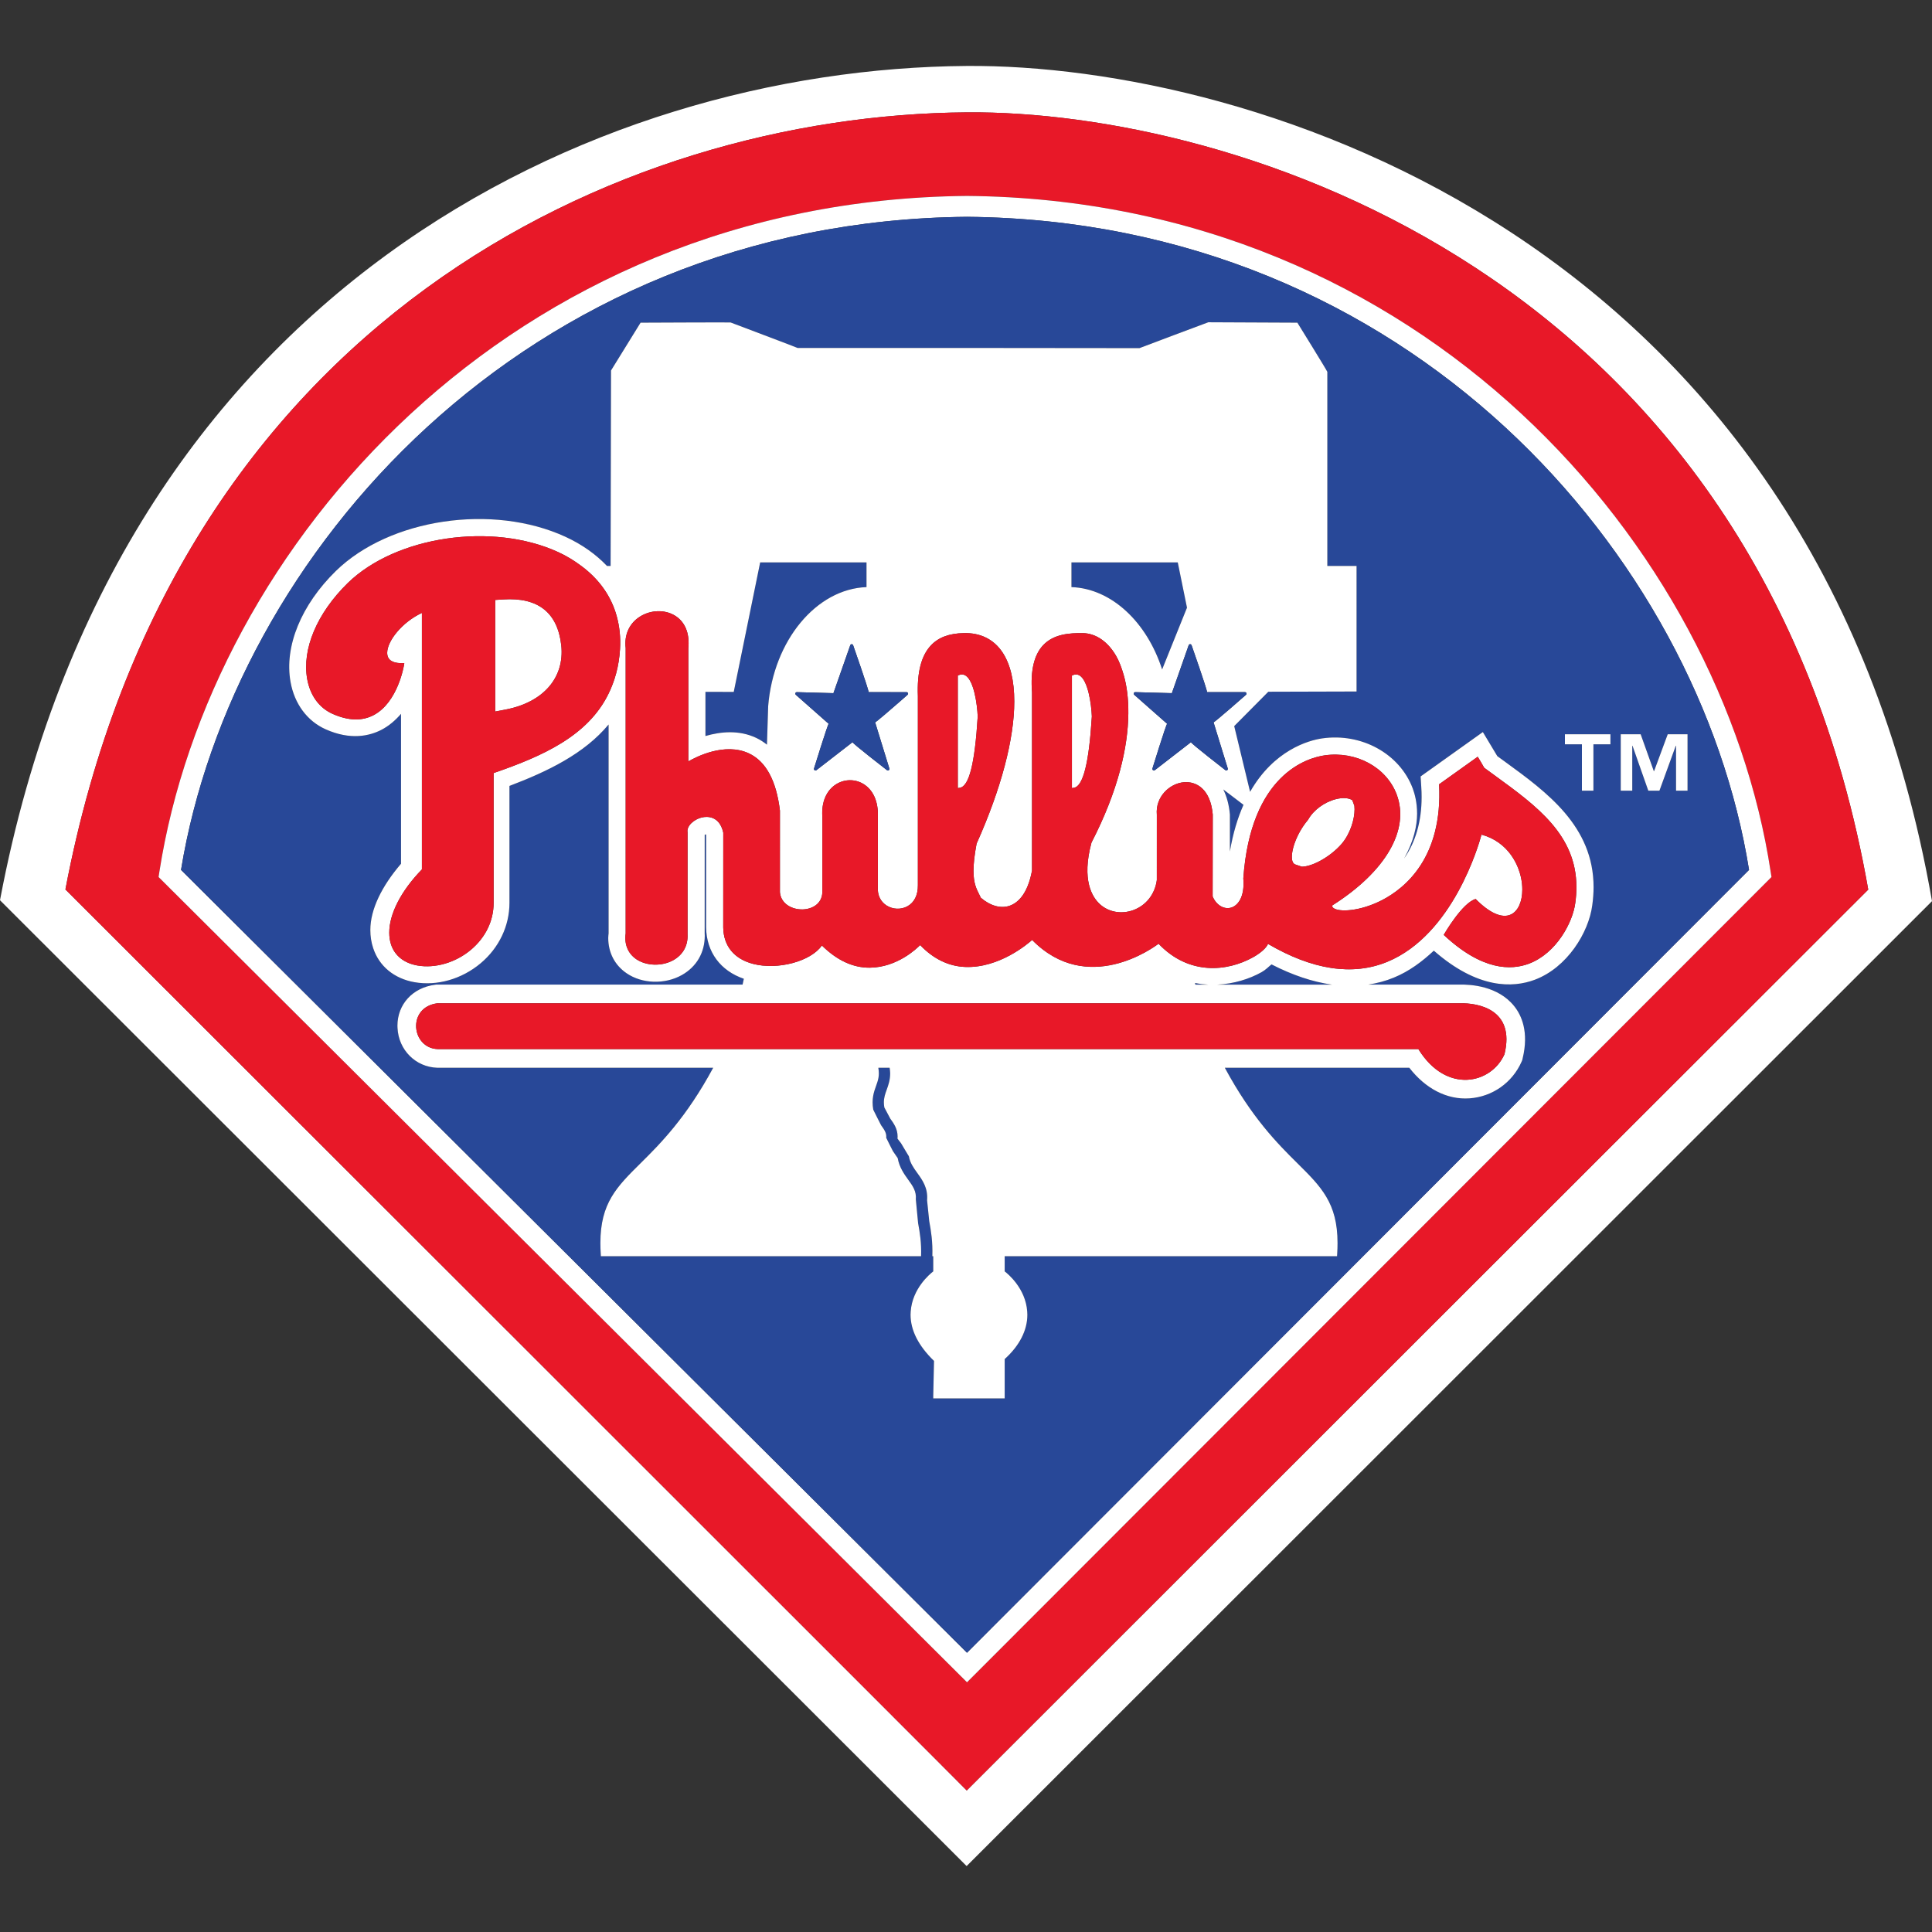 <svg xmlns="http://www.w3.org/2000/svg" viewBox="0 0 200 200">
  <rect x="0" y="0" width="200" height="200" fill="#333333" stroke="none"/>
  <path d="M100.065,6.828C61.417,7.112,12.03,29.869,0.023,93.064L0,93.193l100.065,99.982L200,93.286
			C187.976,24.335,129.368,6.603,100.065,6.828z M6.772,92.076c11.209-58.95,57.279-80.18,93.332-80.446
			c27.333-0.211,82.013,16.335,93.295,80.461c-0.022,0-93.322,93.258-93.322,93.258C100.077,185.302,7.076,92.376,6.772,92.076z" fill="#fff"/>
  <path d="M100.104,11.63C64.051,11.896,17.981,33.126,6.772,92.076c0.304,0.3,93.305,93.226,93.305,93.273
			c0,0,93.3-93.258,93.322-93.258C182.117,27.966,127.437,11.419,100.104,11.63z M16.414,90.789l0.084-0.545
			c5.235-33.597,36.312-69.531,83.595-69.962h0.01h0.011c47.189,0.429,78.079,36.367,83.184,69.966l0.085,0.541l-83.279,83.362
			L16.414,90.789z" fill="#e81828"/>
  <path d="M183.299,90.248c-5.105-33.599-35.994-69.537-83.184-69.966h-0.011h-0.01
			c-47.284,0.431-78.36,36.365-83.595,69.962l-0.084,0.545l83.69,83.362l83.279-83.362L183.299,90.248z M100.102,171.09
			c-1.495-1.486-80.554-80.232-81.361-81.039c5.336-32.56,35.519-67.182,81.363-67.606c45.748,0.422,75.746,35.046,80.956,67.606
			C180.258,90.854,101.592,169.6,100.102,171.09z" fill="#fff"/>
  <path d="M120.303 69.3c.591-1.468 2.103-5.226 2.574-6.394-.503-2.462-.924-4.529-.956-4.69-.407 0-10.507 0-11.004 0 0 .411 0 2.246 0 2.56C115.073 60.927 118.727 64.41 120.303 69.3zM127.319 84.319c0 0 0 1.937 0 3.829.321-1.906.815-3.495 1.409-4.833-.513-.391-1.274-.97-2.092-1.593C126.981 82.427 127.228 83.279 127.319 84.319zM78.295 76.39c.397.187.756.427 1.101.696l.125-3.989c.554-6.823 5.004-12.135 10.18-12.321 0-.314 0-2.148 0-2.56-.497 0-10.598 0-11.008 0-.08.413-2.736 13.41-2.736 13.41l-2.93-.008c0 1.562 0 3.249 0 4.57C74.573 75.744 76.477 75.53 78.295 76.39zM123.709 101.759c.012.053.024.113.037.169h1.324C124.619 101.904 124.165 101.85 123.709 101.759z" fill="#284898"/>
  <path d="M100.104,22.445c-45.844,0.424-76.027,35.046-81.363,67.606
			c0.807,0.806,79.865,79.553,81.361,81.039c1.49-1.49,80.156-80.236,80.958-81.039C175.85,57.491,145.852,22.867,100.104,22.445z
			 M167.779,76.011h2.063l1.361,3.813h0.028l1.411-3.813h2.051v5.838h-1.189v-4.646h-0.027l-1.691,4.646h-1.154l-1.634-4.646h-0.026
			v4.646h-1.192V76.011z M162,76.011h4.711v1.041h-1.761v4.797h-1.19v-4.797H162V76.011z M164.967,91.839
			c0,0.6-0.047,1.232-0.138,1.89c-0.365,2.79-2.579,6.437-5.959,7.7c-2.253,0.84-5.888,0.977-10.44-3.015
			c-1.204,1.122-2.539,2.132-4.142,2.79c-0.857,0.356-1.743,0.585-2.647,0.723h9.475c1.136-0.026,3.947,0.137,5.624,2.218
			c0.771,0.956,1.551,2.683,0.879,5.444l-0.038,0.165l-0.069,0.159c-0.961,2.17-3.024,3.624-5.391,3.789
			c-2.359,0.161-4.559-1.017-6.232-3.168c-0.503,0-8.186,0-19.096,0c2.778,5.154,5.444,7.837,7.498,9.872
			c2.473,2.448,4.171,4.129,4.171,8.276c0,0.352-0.01,0.721-0.035,1.113l-0.015,0.246c0,0-33.882,0-34.407,0c0,0.37,0,1.387,0,1.572
			c0.338,0.26,2.167,1.764,2.332,4.153c0.009,0.113,0.015,0.222,0.015,0.338c0,1.61-0.812,3.204-2.347,4.588v4.069H96.61v-0.266
			l0.08-3.612c-1.611-1.562-2.428-3.167-2.428-4.778c0-0.115,0.006-0.226,0.015-0.338c0.168-2.389,1.997-3.893,2.333-4.153
			c0-0.185,0-1.202,0-1.572c-0.013,0-0.056,0-0.094,0c0.051-1.504-0.139-2.639-0.322-3.634l-0.222-2.15
			c0.108-1.272-0.487-2.098-1.012-2.828c-0.388-0.537-0.75-1.042-0.874-1.731c0.002,0.02-0.806-1.344-0.806-1.344l-0.371-0.48
			c0.008-0.079,0.01-0.157,0.01-0.231c0-0.789-0.402-1.349-0.76-1.848l-0.612-1.151c-0.032-0.19-0.048-0.362-0.048-0.52
			c0-0.507,0.139-0.89,0.294-1.321c0.172-0.475,0.357-0.993,0.357-1.687c0-0.177-0.024-0.378-0.054-0.582c-0.388,0-0.777,0-1.165,0
			c0,0.008,0.001,0.052,0.001,0.052c0.132,0.779-0.038,1.262-0.239,1.82c-0.225,0.634-0.485,1.349-0.293,2.466
			c0.004,0.028,0.809,1.607,0.809,1.607c0.369,0.517,0.58,0.83,0.533,1.303c-0.002,0.02,0.694,1.385,0.694,1.385l0.494,0.717
			c0.175,0.97,0.657,1.637,1.081,2.23c0.485,0.67,0.87,1.204,0.796,2.05c0,0.01,0.235,2.452,0.235,2.452
			c0.174,0.944,0.358,2.019,0.307,3.424c-6.176,0-33.145,0-33.145,0l-0.014-0.246c-0.026-0.39-0.037-0.759-0.037-1.109
			c0-4.151,1.699-5.832,4.173-8.28c2.059-2.037,4.73-4.725,7.506-9.872c-16.127,0-28.565,0-28.565,0
			c-2.237-0.07-4.007-1.838-4.115-4.115c-0.007-0.077-0.009-0.155-0.009-0.232c0-2.216,1.575-3.948,3.896-4.244l0.122-0.018h31.709
			c0.043-0.199,0.088-0.406,0.13-0.602c-2.41-0.824-3.867-2.758-3.906-5.315c0,0,0-9.002,0-9.558
			c-0.012-0.038-0.017-0.043-0.029-0.081c-0.04,0.012-0.071,0.032-0.116,0.052c0,0.498-0.003,10.186-0.003,10.186
			c0.004,0.091,0.008,0.185,0.008,0.276c0,1.733-0.854,3.203-2.377,4.058c-1.76,0.986-4.105,0.912-5.711-0.187
			c-1.232-0.839-1.903-2.146-1.903-3.656c0-0.153,0.021-0.318,0.037-0.477c0-0.01,0-12.87,0-21.621
			c-2.505,3.02-6.293,4.852-10.263,6.359c0,2.162,0,12.117,0,12.117c0,2.377-1.085,4.65-2.98,6.24
			c-1.953,1.641-4.514,2.375-6.851,1.961c-2.101-0.369-3.659-1.653-4.275-3.525c-0.198-0.594-0.295-1.224-0.295-1.878
			c0-2.142,1.186-4.533,3.176-6.859c0-0.66,0-8.068,0-15.519c-0.561,0.654-1.233,1.248-2.051,1.667
			c-1.195,0.612-3.161,1.097-5.757-0.068c-1.905-0.853-3.227-2.637-3.629-4.9c-0.658-3.674,1.1-7.972,4.7-11.493
			c5.557-5.417,16.216-7.002,23.762-3.531c1.716,0.789,3.15,1.813,4.295,3.015c0.165,0,0.306,0,0.377,0
			c0.001-0.517,0.042-20.232,0.042-20.232l3.06-4.95h0.148c0,0,9.075-0.042,9.17-0.022c0,0,6.937,2.619,6.937,2.639
			c0.004,0,17.334,0,17.334,0l18.056,0.018c0,0,7.031-2.657,7.126-2.677l9.222,0.042l0.077,0.127c0,0,2.985,4.822,3.023,4.963
			c0,0,0,19.575,0,20.091c0.445,0,3.026,0,3.026,0v12.999l-9.136,0.026c-1.373,1.383-3.389,3.416-3.529,3.557
			c0.051,0.216,1.078,4.471,1.643,6.803c2.458-4.31,6.037-5.325,7.461-5.53c4.091-0.59,8.037,1.594,9.38,5.192
			c0.189,0.513,0.448,1.417,0.448,2.599c0,1.268-0.357,2.873-1.34,4.634c1.178-1.687,1.807-3.829,1.807-6.358
			c0-0.344-0.01-0.693-0.036-1.051l-0.067-1.079l6.443-4.594c0,0,1.315,2.192,1.497,2.494c0.33,0.239,0.818,0.596,0.818,0.596
			C160.129,82.009,164.967,85.527,164.967,91.839z" fill="#284898"/>
  <path d="M130.594,100.64c-1.283,0.716-2.878,1.207-4.573,1.288h11.855
			c-2.004-0.286-4.091-0.984-6.248-2.094C131.289,100.102,131.05,100.384,130.594,100.64z" fill="#284898"/>
  <path fill="#fff" d="M163.76 81.849L164.95 81.849 164.95 77.052 166.711 77.052 166.711 76.011 162 76.011 162 77.052 163.76 77.052zM168.971 77.203L168.997 77.203 170.631 81.849 171.785 81.849 173.476 77.203 173.503 77.203 173.503 81.849 174.693 81.849 174.693 76.011 172.642 76.011 171.231 79.824 171.202 79.824 169.842 76.011 167.779 76.011 167.779 81.849 168.971 81.849zM52.091 62.053l-.827.053v11.551l1.053-.201c3.924-.747 6.142-3.296 5.785-6.647C57.725 63.417 55.703 61.815 52.091 62.053zM138.887 87.353c.901-1.059 1.337-2.543 1.337-3.576 0-.127-.009-.249-.019-.359 0 0-.216-.567-.216-.585-.378-.242-.992-.282-1.683-.109-1.203.3-2.341 1.139-2.89 2.132l-.022.028c-1.217 1.449-1.795 3.275-1.636 4.139.039.209.118.352.282.451l.728.247C135.925 89.702 137.772 88.64 138.887 87.353z"/>
  <path d="M155.002,78.276c-0.182-0.302-1.497-2.494-1.497-2.494l-6.443,4.594l0.067,1.079
			c0.026,0.358,0.036,0.707,0.036,1.051c0,2.53-0.629,4.672-1.807,6.358c0.983-1.761,1.34-3.366,1.34-4.634
			c0-1.182-0.259-2.086-0.448-2.599c-1.343-3.598-5.288-5.783-9.38-5.192c-1.423,0.205-5.003,1.22-7.461,5.53
			c-0.565-2.333-1.592-6.587-1.643-6.803c0.14-0.141,2.156-2.174,3.529-3.557l9.136-0.026V58.584c0,0-2.58,0-3.026,0
			c0-0.517,0-20.091,0-20.091c-0.038-0.141-3.023-4.963-3.023-4.963l-0.077-0.127l-9.222-0.042c-0.095,0.02-7.126,2.677-7.126,2.677
			l-18.056-0.018c0,0-17.331,0-17.334,0c0-0.02-6.937-2.639-6.937-2.639c-0.096-0.02-9.17,0.022-9.17,0.022h-0.148l-3.06,4.95
			c0,0-0.041,19.715-0.042,20.232c-0.071,0-0.213,0-0.377,0c-1.146-1.202-2.579-2.225-4.295-3.015
			c-7.546-3.471-18.205-1.885-23.762,3.531c-3.6,3.521-5.359,7.819-4.7,11.493c0.402,2.263,1.723,4.047,3.629,4.9
			c2.595,1.164,4.561,0.679,5.757,0.068c0.818-0.42,1.489-1.014,2.051-1.667c0,7.452,0,14.859,0,15.519
			c-1.99,2.326-3.176,4.717-3.176,6.859c0,0.654,0.096,1.284,0.295,1.878c0.616,1.872,2.174,3.155,4.275,3.525
			c2.337,0.414,4.898-0.32,6.851-1.961c1.895-1.59,2.98-3.863,2.98-6.24c0,0,0-9.955,0-12.117c3.97-1.506,7.758-3.339,10.263-6.359
			c0,8.751,0,21.611,0,21.621c-0.016,0.159-0.037,0.324-0.037,0.477c0,1.51,0.671,2.818,1.903,3.656
			c1.606,1.099,3.951,1.172,5.711,0.187c1.523-0.854,2.377-2.325,2.377-4.058c0-0.091-0.004-0.185-0.008-0.276
			c0,0,0.003-9.687,0.003-10.186c0.045-0.02,0.076-0.04,0.116-0.052c0.012,0.038,0.017,0.044,0.029,0.081c0,0.556,0,9.558,0,9.558
			c0.039,2.557,1.496,4.491,3.906,5.315c-0.041,0.196-0.087,0.403-0.13,0.602H45.16l-0.122,0.018
			c-2.322,0.296-3.896,2.028-3.896,4.244c0,0.077,0.002,0.155,0.009,0.232c0.108,2.277,1.879,4.046,4.115,4.115
			c0,0,12.438,0,28.565,0c-2.776,5.146-5.447,7.835-7.506,9.872c-2.474,2.448-4.173,4.129-4.173,8.28
			c0,0.35,0.011,0.719,0.037,1.109l0.014,0.246c0,0,26.97,0,33.145,0c0.051-1.405-0.133-2.48-0.307-3.424
			c0,0-0.235-2.442-0.235-2.452c0.074-0.846-0.311-1.381-0.796-2.05c-0.424-0.593-0.906-1.26-1.081-2.23l-0.494-0.717
			c0,0-0.696-1.365-0.694-1.385c0.047-0.473-0.164-0.787-0.533-1.303c0,0-0.805-1.58-0.809-1.607
			c-0.192-1.117,0.067-1.832,0.293-2.466c0.202-0.558,0.371-1.041,0.239-1.82c0,0-0.001-0.044-0.001-0.052c0.389,0,0.777,0,1.165,0
			c0.03,0.205,0.054,0.406,0.054,0.582c0,0.693-0.186,1.212-0.357,1.687c-0.155,0.431-0.294,0.815-0.294,1.321
			c0,0.159,0.016,0.33,0.048,0.52l0.612,1.151c0.358,0.499,0.76,1.059,0.76,1.848c0,0.074-0.002,0.152-0.01,0.231l0.371,0.48
			c0,0,0.809,1.363,0.806,1.344c0.124,0.689,0.486,1.194,0.874,1.731c0.526,0.729,1.121,1.555,1.012,2.828l0.222,2.15
			c0.183,0.995,0.373,2.131,0.322,3.634c0.038,0,0.081,0,0.094,0c0,0.37,0,1.387,0,1.572c-0.336,0.26-2.165,1.764-2.333,4.153
			c-0.008,0.111-0.015,0.222-0.015,0.338c0,1.61,0.816,3.216,2.428,4.778l-0.08,3.612v0.266h7.396v-4.069
			c1.535-1.383,2.347-2.977,2.347-4.588c0-0.115-0.006-0.225-0.015-0.338c-0.166-2.389-1.995-3.893-2.332-4.153
			c0-0.185,0-1.202,0-1.572c0.525,0,34.407,0,34.407,0l0.015-0.246c0.026-0.392,0.035-0.761,0.035-1.113
			c0-4.147-1.698-5.828-4.171-8.276c-2.055-2.035-4.721-4.717-7.498-9.872c10.91,0,18.594,0,19.096,0
			c1.672,2.15,3.873,3.328,6.232,3.168c2.367-0.165,4.43-1.619,5.391-3.789l0.069-0.159l0.038-0.165
			c0.672-2.762-0.107-4.488-0.879-5.444c-1.677-2.081-4.489-2.244-5.624-2.218h-9.475c0.904-0.139,1.79-0.368,2.647-0.723
			c1.603-0.658,2.939-1.667,4.142-2.79c4.552,3.991,8.188,3.855,10.44,3.015c3.38-1.263,5.593-4.91,5.959-7.7
			c0.091-0.658,0.138-1.29,0.138-1.89c0-6.312-4.839-9.83-9.147-12.968C155.82,78.872,155.332,78.514,155.002,78.276z
			 M128.727,83.315c-0.594,1.337-1.088,2.927-1.409,4.833c0-1.892,0-3.829,0-3.829c-0.09-1.039-0.338-1.892-0.683-2.597
			C127.453,82.345,128.215,82.924,128.727,83.315z M123.201,66.687c0.065,0,0.126,0.042,0.15,0.105c0,0,1.599,4.562,1.599,4.847
			c0,0.008-0.002,0.01-0.003,0.012c0.01,0,3.934,0,3.934,0c0.063,0,0.122,0.041,0.147,0.101c0.023,0.061,0.005,0.131-0.044,0.173
			c0,0-3.298,2.907-3.359,2.845c0.003,0.01,1.473,4.785,1.473,4.785c0.007,0.016,0.008,0.032,0.008,0.046
			c0,0.049-0.023,0.099-0.068,0.131c-0.054,0.039-0.13,0.038-0.186-0.004c0,0-3.561-2.758-3.563-2.897
			c-0.016,0.012-3.741,2.897-3.741,2.897c-0.056,0.041-0.132,0.043-0.187,0.004c-0.044-0.032-0.068-0.082-0.068-0.131
			c0-0.014,0.001-0.03,0.006-0.046c0,0,1.427-4.624,1.523-4.626c-0.009-0.007-3.408-3.004-3.408-3.004
			c-0.032-0.028-0.052-0.073-0.052-0.119c0-0.018,0.002-0.036,0.01-0.054c0.022-0.06,0.081-0.101,0.145-0.101l3.792,0.105
			l1.742-4.964C123.072,66.729,123.135,66.687,123.201,66.687z M110.917,58.217c0.497,0,10.597,0,11.004,0
			c0.032,0.161,0.453,2.228,0.956,4.69c-0.471,1.169-1.983,4.926-2.574,6.394c-1.576-4.89-5.23-8.373-9.386-8.524
			C110.917,60.462,110.917,58.628,110.917,58.217z M92.547,71.651c0.263,0,0.508,0,0.713,0c0.349,0,0.586,0,0.586,0
			c0.065,0,0.124,0.041,0.149,0.101c0.022,0.061,0.003,0.131-0.046,0.173c0,0-0.297,0.264-0.7,0.616
			c-0.97,0.846-2.614,2.273-2.657,2.229c0.002,0.01,1.473,4.785,1.473,4.785c0.007,0.016,0.008,0.032,0.008,0.046
			c0,0.052-0.024,0.099-0.069,0.131c-0.056,0.039-0.133,0.038-0.184-0.004c0,0-3.564-2.758-3.567-2.897
			c-0.012,0.012-3.738,2.897-3.738,2.897c-0.056,0.041-0.131,0.043-0.19,0.004c-0.041-0.032-0.065-0.079-0.065-0.131
			c0-0.014,0.002-0.03,0.005-0.046c0,0,1.429-4.624,1.52-4.626c-0.005-0.007-3.404-3.004-3.404-3.004
			c-0.032-0.028-0.051-0.073-0.051-0.119c0-0.018,0.001-0.036,0.01-0.054c0.022-0.06,0.08-0.101,0.146-0.101l3.791,0.105
			l1.741-4.964c0.021-0.063,0.08-0.105,0.147-0.105c0.067,0,0.127,0.042,0.151,0.105c0,0,1.601,4.562,1.601,4.847
			c0,0.006-0.001,0.009-0.002,0.01C89.924,71.651,91.407,71.651,92.547,71.651z M73.027,71.619l2.93,0.008
			c0,0,2.656-12.997,2.736-13.41c0.409,0,10.511,0,11.008,0c0,0.411,0,2.246,0,2.56c-5.176,0.187-9.626,5.498-10.18,12.321
			l-0.125,3.989c-0.345-0.269-0.704-0.508-1.101-0.696c-1.818-0.86-3.722-0.645-5.268-0.2
			C73.027,74.868,73.027,73.181,73.027,71.619z M64.184,67.2c-0.11,1.79-0.544,3.289-1.186,4.606
			c-2.136,4.389-6.846,6.481-11.898,8.22v13.448c0,1.853-0.836,3.573-2.355,4.851c-1.576,1.323-3.698,1.946-5.536,1.622
			c-1.377-0.241-2.343-1.012-2.726-2.164c-0.127-0.384-0.187-0.801-0.187-1.24c0-1.929,1.205-4.306,3.379-6.541
			c0,0,0-25.959,0-26.553c-2.068,0.968-3.594,2.919-3.594,4.133c0,0.091,0.01,0.177,0.027,0.26c0.147,0.691,0.915,0.82,1.534,0.806
			l0.21-0.006l-0.032,0.211c-0.027,0.155-0.649,3.833-3.11,5.16c-1.213,0.654-2.656,0.612-4.291-0.119
			c-1.386-0.622-2.313-1.902-2.62-3.605c-0.55-3.106,1.019-6.817,4.201-9.933c4.996-4.867,14.979-6.331,21.803-3.195
			c0.89,0.411,1.671,0.898,2.383,1.433c1.85,1.375,3.096,3.135,3.658,5.2C64.135,64.855,64.261,65.994,64.184,67.2z
			 M151.163,103.859c1.759-0.04,5.724,0.572,4.58,5.274c-1.352,3.066-6.01,4.169-8.914-0.531H45.324
			c-2.738-0.081-3.23-4.334-0.041-4.743H151.163z M123.709,101.759c0.456,0.091,0.91,0.145,1.361,0.169h-1.324
			C123.733,101.872,123.721,101.812,123.709,101.759z M126.021,101.928c1.695-0.081,3.29-0.572,4.573-1.288
			c0.456-0.256,0.694-0.538,1.033-0.806c2.158,1.11,4.244,1.808,6.248,2.094H126.021z M163.191,91.839
			c0,0.529-0.038,1.081-0.12,1.657c-0.257,1.954-1.921,5.189-4.82,6.274c-1.816,0.674-4.807,0.743-8.797-2.991
			c0.078-0.137,1.929-3.332,3.306-3.715c1.446,1.466,2.743,2.034,3.655,1.601c0.737-0.347,1.174-1.329,1.174-2.579
			c0-0.193-0.011-0.394-0.032-0.598c-0.199-1.91-1.434-4.342-4.191-5.087c-0.284,1.053-2.953,10.365-9.751,13.166
			c-3.615,1.488-7.776,0.823-12.353-1.854c-0.167,0.429-0.789,0.961-1.531,1.377c-2.701,1.508-6.671,1.894-9.798-1.393
			c-0.498,0.382-7.362,5.429-13.086-0.391c-0.406,0.363-3.395,2.937-6.935,2.794c-1.75-0.073-3.308-0.854-4.658-2.263
			c-0.339,0.345-2.364,2.305-5.2,2.338c-1.762,0.02-3.433-0.775-4.972-2.297c-1.129,1.634-4.559,2.575-7.136,1.9
			c-1.954-0.514-3.047-1.849-3.077-3.769l0.004-9.812c-0.4-1.81-1.75-1.673-2.153-1.586c-0.912,0.191-1.667,0.926-1.543,1.548v10.54
			c0.059,1.172-0.462,2.13-1.467,2.694c-1.175,0.66-2.792,0.617-3.847-0.101c-0.862-0.592-1.25-1.548-1.093-2.667V67.089
			c-0.163-1.367,0.37-2.549,1.461-3.247c1.124-0.718,2.586-0.763,3.645-0.111c0.92,0.564,1.408,1.564,1.408,2.834
			c0,0.175-0.009,0.356-0.028,0.543c0,0,0,11.131,0,11.713c0.8-0.465,3.773-2.008,6.282-0.826c1.748,0.823,2.826,2.806,3.201,5.915
			l-0.001,8.449c0.101,1.208,1.259,1.81,2.352,1.783c0.99-0.024,2.002-0.584,2.039-1.769l0.001-7.835
			c-0.106-1.5,0.416-2.72,1.429-3.354c0.849-0.532,1.913-0.554,2.773-0.058c1.033,0.596,1.595,1.82,1.545,3.356v7.291
			c-0.067,0.851,0.253,1.544,0.893,1.958c0.653,0.419,1.505,0.451,2.171,0.083c0.709-0.389,1.089-1.163,1.078-2.174V72.062
			c-0.096-2.47,0.35-4.193,1.358-5.26c0.778-0.823,1.888-1.236,3.395-1.263c1.718-0.046,3.1,0.64,3.997,1.979
			c0.825,1.238,1.229,2.971,1.229,5.095c0,3.853-1.329,8.976-3.902,14.722c-0.229,1.218-0.32,2.12-0.32,2.818
			c0,1.286,0.309,1.882,0.624,2.502c0,0,0.133,0.256,0.136,0.28c0.984,0.847,2.077,1.147,2.994,0.823
			c0.794-0.278,1.837-1.138,2.304-3.632l0.001-18.464c-0.176-2.235,0.213-3.875,1.149-4.87c1.083-1.149,2.701-1.274,4.145-1.252
			c1.327,0.041,2.532,0.866,3.389,2.32c0.329,0.557,0.586,1.252,0.804,2.007c0.324,1.119,0.497,2.452,0.483,3.984
			c-0.03,3.503-1.05,8.006-3.815,13.375c-1.05,3.883,0.088,5.655,0.858,6.363c0.906,0.835,2.232,1.073,3.459,0.63
			c1.337-0.485,2.252-1.657,2.447-3.113l0.001-6.768c-0.163-1.85,1.314-3.231,2.798-3.362c1.295-0.111,2.758,0.703,2.991,3.344
			l-0.012,8.477c0.361,0.871,1.129,1.353,1.863,1.172c0.713-0.177,1.482-1.069,1.313-3.039c0.76-10.797,6.635-12.477,8.414-12.735
			c3.273-0.471,6.411,1.234,7.466,4.059c1.365,3.66-1.155,7.984-6.662,11.471c-0.018,0.072-0.027,0.165,0.097,0.262
			c0.567,0.459,2.762,0.372,5.048-0.808c2.376-1.23,6.293-4.402,5.903-11.988l3.998-2.854l0.101,0.165c0,0,0.569,0.949,0.569,0.976
			l1.135,0.829C159.095,83.448,163.191,86.429,163.191,91.839z" fill="#fff"/>
  <path d="M99.949 69.928c-.215-.131-.456-.145-.693-.04l-.106.05v11.644l.206-.032c.963-.149 1.557-2.492 1.857-7.374C101.158 72.857 100.814 70.463 99.949 69.928zM111.763 69.928c-.214-.131-.456-.145-.693-.04l-.106.05v11.644l.206-.032c.953-.149 1.563-2.565 1.857-7.388C112.976 72.857 112.629 70.463 111.763 69.928z" fill="#fff"/>
  <path d="M45.324 108.602h101.504c2.904 4.699 7.562 3.597 8.914.531 1.144-4.701-2.821-5.313-4.58-5.274H45.283C42.094 104.269 42.587 108.521 45.324 108.602zM60.186 58.594c-.712-.535-1.493-1.022-2.383-1.433-6.824-3.136-16.807-1.671-21.803 3.195-3.182 3.115-4.751 6.827-4.201 9.933.307 1.703 1.234 2.983 2.62 3.605 1.636.731 3.078.773 4.291.119 2.461-1.327 3.083-5.005 3.11-5.16l.032-.211-.21.006c-.619.014-1.387-.115-1.534-.806-.017-.084-.027-.169-.027-.26 0-1.214 1.526-3.165 3.594-4.133 0 .594 0 26.553 0 26.553-2.174 2.235-3.379 4.612-3.379 6.541 0 .439.06.856.187 1.24.383 1.152 1.349 1.923 2.726 2.164 1.838.324 3.96-.298 5.536-1.622 1.519-1.277 2.355-2.998 2.355-4.851V80.027c5.052-1.739 9.761-3.831 11.898-8.22.642-1.318 1.076-2.816 1.186-4.606.077-1.206-.049-2.345-.34-3.406C63.282 61.73 62.036 59.969 60.186 58.594zM52.317 73.457l-1.053.201V62.107l.827-.053c3.612-.239 5.634 1.363 6.011 4.757C58.458 70.161 56.241 72.71 52.317 73.457zM153.642 79.478c0-.026-.569-.976-.569-.976l-.101-.165-3.998 2.854c.39 7.586-3.527 10.758-5.903 11.988-2.286 1.18-4.482 1.268-5.048.808-.124-.097-.115-.19-.097-.262 5.507-3.487 8.027-7.811 6.662-11.471-1.056-2.826-4.193-4.53-7.466-4.059-1.78.258-7.654 1.937-8.414 12.735.169 1.969-.6 2.862-1.313 3.039-.734.181-1.502-.302-1.863-1.172l.012-8.477c-.233-2.641-1.697-3.456-2.991-3.344-1.484.131-2.96 1.512-2.798 3.362l-.001 6.768c-.195 1.456-1.11 2.629-2.447 3.113-1.227.443-2.553.205-3.459-.63-.77-.707-1.909-2.48-.858-6.363 2.765-5.369 3.785-9.871 3.815-13.375.014-1.532-.159-2.866-.483-3.984-.217-.755-.475-1.45-.804-2.007-.857-1.455-2.063-2.279-3.389-2.32-1.443-.022-3.062.103-4.145 1.252-.936.995-1.324 2.635-1.149 4.87l-.001 18.464c-.467 2.494-1.51 3.354-2.304 3.632-.917.324-2.01.024-2.994-.823-.003-.023-.136-.28-.136-.28-.315-.62-.624-1.216-.624-2.502 0-.698.091-1.6.32-2.818 2.573-5.746 3.902-10.869 3.902-14.722 0-2.124-.403-3.857-1.229-5.095-.896-1.339-2.278-2.025-3.997-1.979-1.507.028-2.618.441-3.395 1.263-1.008 1.067-1.454 2.79-1.358 5.26v19.577c.011 1.011-.37 1.784-1.078 2.174-.665.368-1.518.336-2.171-.083-.64-.413-.96-1.107-.893-1.958v-7.291c.05-1.536-.512-2.76-1.545-3.356-.86-.497-1.924-.475-2.773.058-1.013.634-1.536 1.854-1.429 3.354l-.001 7.835c-.036 1.185-1.049 1.745-2.039 1.769-1.093.028-2.251-.574-2.352-1.783l.001-8.449c-.375-3.109-1.452-5.093-3.201-5.915-2.509-1.182-5.482.361-6.282.826 0-.582 0-11.713 0-11.713.019-.187.028-.368.028-.543 0-1.27-.489-2.269-1.408-2.834-1.059-.652-2.521-.606-3.645.111-1.092.698-1.625 1.88-1.461 3.247v29.535c-.157 1.119.231 2.075 1.093 2.667 1.055.718 2.672.761 3.847.101 1.005-.564 1.526-1.522 1.467-2.694v-10.54c-.123-.622.631-1.357 1.543-1.548.403-.088 1.753-.225 2.153 1.586l-.004 9.812c.03 1.92 1.123 3.255 3.077 3.769 2.576.676 6.007-.266 7.136-1.9 1.539 1.522 3.21 2.317 4.972 2.297 2.836-.033 4.86-1.993 5.2-2.338 1.35 1.408 2.908 2.19 4.658 2.263 3.54.143 6.529-2.43 6.935-2.794 5.724 5.82 12.588.773 13.086.391 3.128 3.287 7.097 2.902 9.798 1.393.742-.415 1.364-.948 1.531-1.377 4.577 2.676 8.739 3.342 12.353 1.854 6.799-2.802 9.468-12.113 9.751-13.166 2.757.745 3.992 3.177 4.191 5.087.022.205.032.405.032.598 0 1.25-.437 2.231-1.174 2.579-.912.433-2.209-.135-3.655-1.601-1.376.383-3.228 3.578-3.306 3.715 3.99 3.734 6.981 3.664 8.797 2.991 2.899-1.085 4.563-4.32 4.82-6.274.082-.576.12-1.128.12-1.657 0-5.411-4.096-8.391-8.413-11.533L153.642 79.478zM99.356 81.55l-.206.032V69.938l.106-.05c.237-.105.478-.091.693.04.865.535 1.209 2.929 1.263 4.249C100.912 79.059 100.318 81.402 99.356 81.55zM111.17 81.55l-.206.032V69.938l.106-.05c.237-.105.479-.091.693.04.866.535 1.213 2.929 1.263 4.234C112.733 78.985 112.123 81.402 111.17 81.55zM134.041 89.473c-.164-.099-.243-.242-.282-.451-.159-.864.418-2.69 1.636-4.139l.022-.028c.549-.993 1.687-1.832 2.89-2.132.691-.173 1.305-.133 1.683.109 0 .018.216.585.216.585.01.111.019.232.019.359 0 1.034-.435 2.518-1.337 3.576-1.115 1.288-2.962 2.349-4.118 2.367L134.041 89.473z" fill="#e81828"/>
  <path d="M88.316 66.793c-.024-.063-.084-.105-.151-.105-.067 0-.126.042-.147.105l-1.741 4.964-3.791-.105c-.066 0-.124.041-.146.101-.009.018-.01.036-.01.054 0 .046.02.091.051.119 0 0 3.399 2.997 3.404 3.004-.09.003-1.52 4.626-1.52 4.626-.003.016-.005.032-.005.046 0 .052.024.099.065.131.058.039.134.038.19-.004 0 0 3.727-2.885 3.738-2.897.003.139 3.567 2.897 3.567 2.897.051.041.127.043.184.004.045-.032.069-.079.069-.131 0-.014-.001-.03-.008-.046 0 0-1.471-4.775-1.473-4.785.043.044 1.688-1.383 2.657-2.229.403-.352.7-.616.7-.616.049-.042.068-.111.046-.173-.026-.06-.084-.101-.149-.101 0 0-.237 0-.586 0-.205 0-.45 0-.713 0-1.141 0-2.623 0-2.633-.002 0-.001.002-.003.002-.01C89.916 71.355 88.316 66.793 88.316 66.793zM117.518 71.651c-.065 0-.123.041-.145.101-.008.018-.01.036-.01.054 0 .046.02.091.052.119 0 0 3.399 2.997 3.408 3.004-.096.003-1.523 4.626-1.523 4.626-.004.016-.006.032-.006.046 0 .049.024.099.068.131.055.039.131.038.187-.004 0 0 3.726-2.885 3.741-2.897.002.139 3.563 2.897 3.563 2.897.056.041.132.043.186.004.045-.032.068-.082.068-.131 0-.014-.001-.03-.008-.046 0 0-1.47-4.775-1.473-4.785.061.061 3.359-2.845 3.359-2.845.049-.042.067-.111.044-.173-.025-.06-.084-.101-.147-.101 0 0-3.924 0-3.934 0 .001-.002.003-.004.003-.012 0-.284-1.599-4.847-1.599-4.847-.024-.063-.085-.105-.15-.105-.066 0-.129.042-.148.105l-1.742 4.964L117.518 71.651z" fill="#284898"/>
</svg>
